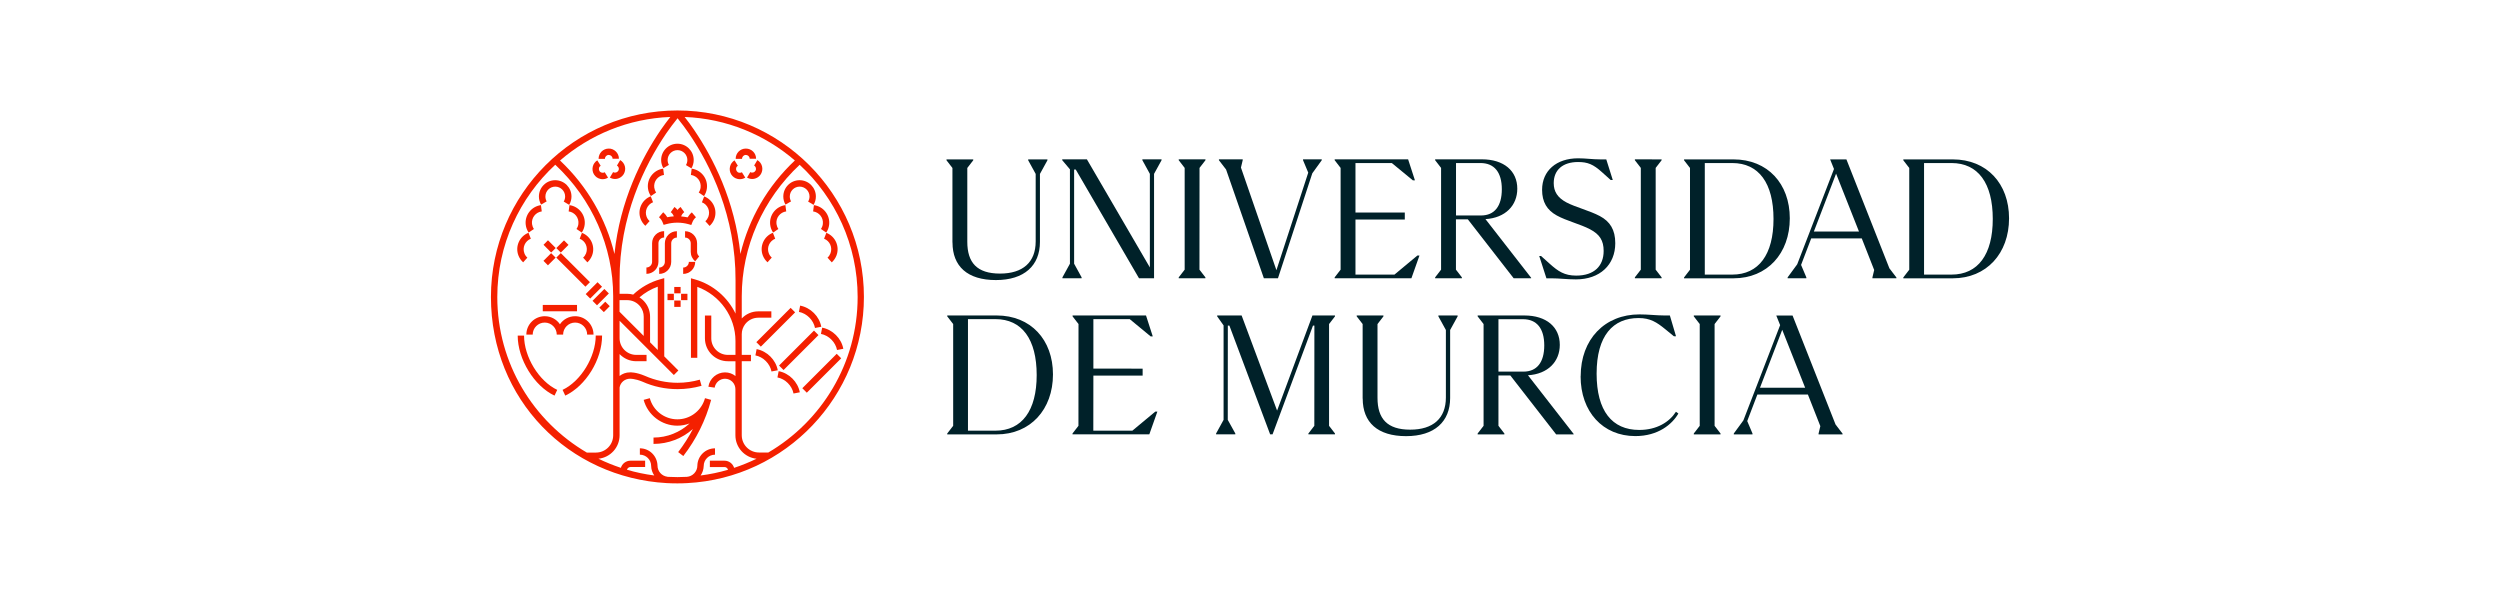 <?xml version="1.0" encoding="UTF-8"?>
<svg id="Capa_1" xmlns="http://www.w3.org/2000/svg" version="1.1" viewBox="0 0 370 87.89">
  <!-- Generator: Adobe Illustrator 29.7.1, SVG Export Plug-In . SVG Version: 2.1.1 Build 8)  -->
  <defs>
    <style>
      .st0 {
        fill: #f42000;
      }

      .st1 {
        fill: #002129;
      }
    </style>
  </defs>
  <path class="st1" d="M140.96,35.88v-11.02s-.88-1.14-.88-1.14v-.13h3.96v.13l-.88,1.14v10.92c0,3.08,1.42,4.71,4.84,4.71,3.39,0,5.28-1.68,5.28-4.76v-9.99s-1.11-2.02-1.11-2.02v-.13h2.85v.13l-1.11,2.02v10.07c0,3.49-2.31,5.64-6.52,5.64-4.22,0-6.42-2.04-6.42-5.56"/>
  <polygon class="st1" points="171.91 23.58 171.91 23.71 170.8 25.73 170.8 41.18 168.57 41.18 159.21 25.09 158.97 25.09 158.97 39.03 160.08 41.05 160.08 41.18 157.24 41.18 157.24 41.05 158.35 39.03 158.35 25.06 157.21 23.71 157.21 23.58 160.86 23.58 170.18 39.58 170.18 25.73 169.07 23.71 169.07 23.58 171.91 23.58"/>
  <polygon class="st1" points="174.45 23.71 174.45 23.58 178.41 23.58 178.41 23.71 177.53 24.85 177.52 39.91 178.4 41.05 178.4 41.18 174.45 41.18 174.45 41.05 175.33 39.91 175.33 24.85 174.45 23.71"/>
  <polygon class="st1" points="195.62 23.58 195.62 23.71 194.22 25.65 189.14 41.18 187.05 41.18 181.46 25.09 180.4 23.71 180.4 23.58 183.92 23.58 183.92 23.71 183.66 24.8 188.91 39.99 193.62 25.55 192.85 23.71 192.85 23.58 195.62 23.58"/>
  <polygon class="st1" points="210.08 37.82 208.89 41.18 197.53 41.18 197.53 41.05 198.41 39.91 198.41 24.85 197.53 23.71 197.53 23.58 208.4 23.58 209.41 26.69 209.1 26.69 205.99 24.13 200.61 24.13 200.61 31.45 207.91 31.45 207.91 32.49 200.61 32.49 200.61 40.64 206.38 40.64 209.77 37.82 210.08 37.82"/>
  <path class="st1" d="M226.61,41.1v.08h-2.59l-6.78-8.72h-1.76v7.45s.88,1.14.88,1.14v.13h-3.96v-.13s.88-1.14.88-1.14v-15.06s-.88-1.14-.88-1.14v-.13h6.91c3.29,0,5.25,1.73,5.25,4.35,0,2.48-1.76,4.32-4.71,4.5l6.75,8.67ZM215.49,31.89h3.7c1.99,0,3.08-1.37,3.08-3.88,0-2.51-1.11-3.88-3.16-3.88h-3.62s0,7.76,0,7.76Z"/>
  <path class="st1" d="M227.8,37.89h.28l1.27,1.14c1.27,1.14,2.2,1.76,3.93,1.76,2.69,0,4.06-1.45,4.06-3.65,0-1.55-.59-2.46-2.02-3.21-1.42-.75-3.47-1.24-4.92-2.04-1.45-.8-2.17-1.99-2.17-3.8,0-2.82,2.12-4.66,5.33-4.66,1.14,0,2.12.16,3.29.16h.88l.96,3.05h-.31l-1.29-1.16c-1.29-1.16-2.1-1.5-3.54-1.5-2.25,0-3.6,1.16-3.6,3.13,0,1.24.57,2.15,1.89,2.85,1.32.7,3.44,1.22,4.94,2.02,1.5.8,2.28,2.02,2.28,4.01,0,3.21-2.28,5.36-5.82,5.36-1.35,0-2.43-.16-3.67-.16h-.7l-1.06-3.29Z"/>
  <polygon class="st1" points="241.96 23.71 241.96 23.58 245.92 23.59 245.92 23.71 245.04 24.85 245.04 39.91 245.92 41.05 245.92 41.18 241.96 41.18 241.96 41.05 242.84 39.91 242.84 24.85 241.96 23.71"/>
  <path class="st1" d="M264.89,32.31c0,5.2-3.34,8.88-8.33,8.88h-7.32v-.13l.88-1.14v-15.06s-.88-1.14-.88-1.14v-.13s7.32,0,7.32,0c5.05,0,8.33,3.6,8.33,8.72M262.48,32.41c0-5.3-2.17-8.28-6.11-8.28h-4.06s0,16.51,0,16.51h4.06c3.93,0,6.11-2.98,6.11-8.23"/>
  <path class="st1" d="M280.67,41.05v.13h-3.55v-.13l.26-1.09-1.84-4.68h-7.48s-1.5,3.93-1.5,3.93l.78,1.84v.13h-2.77v-.13l1.42-1.94,5.44-14.1-.57-1.42h2.41l6.36,16.12,1.03,1.35ZM275.13,34.27l-3.39-8.57-3.29,8.57h6.68Z"/>
  <path class="st1" d="M297.34,32.31c0,5.2-3.34,8.88-8.33,8.88h-7.32v-.13l.88-1.14v-15.06s-.88-1.14-.88-1.14v-.13h7.32c5.05,0,8.33,3.6,8.33,8.72M294.93,32.41c0-5.3-2.17-8.28-6.11-8.28h-4.06s0,16.51,0,16.51h4.06c3.93,0,6.11-2.98,6.11-8.23"/>
  <path class="st1" d="M155.84,55.41c0,5.2-3.34,8.88-8.33,8.88h-7.32v-.13l.88-1.14v-15.06s-.88-1.14-.88-1.14v-.13h7.32c5.05,0,8.33,3.6,8.33,8.72M153.43,55.51c0-5.3-2.17-8.28-6.11-8.28h-4.06s0,16.51,0,16.51h4.06c3.93,0,6.11-2.98,6.11-8.23"/>
  <polygon class="st1" points="171.29 60.92 170.1 64.28 158.73 64.28 158.73 64.16 159.61 63.02 159.62 47.96 158.74 46.82 158.74 46.69 169.61 46.69 170.61 49.79 170.3 49.79 167.2 47.23 161.82 47.23 161.82 54.55 169.11 54.56 169.11 55.59 161.82 55.59 161.81 63.74 167.59 63.74 170.98 60.92 171.29 60.92"/>
  <polygon class="st1" points="196.7 47.96 196.7 63.02 197.58 64.16 197.58 64.28 193.64 64.28 193.64 64.16 194.52 63.02 194.53 48.19 194.32 48.19 188.34 64.28 187.98 64.28 181.95 48.19 181.72 48.19 181.71 62.14 182.83 64.16 182.83 64.28 179.98 64.28 179.98 64.16 181.09 62.14 181.09 48.16 180.14 46.82 180.14 46.69 183.76 46.69 189.01 60.77 194.24 46.69 197.58 46.69 197.58 46.82 196.7 47.96"/>
  <path class="st1" d="M201.67,58.98v-11.02s-.88-1.14-.88-1.14v-.13h3.96v.13l-.88,1.14v10.92c0,3.08,1.42,4.71,4.84,4.71,3.39,0,5.28-1.68,5.28-4.76v-9.99s-1.11-2.02-1.11-2.02v-.13h2.85v.13l-1.11,2.02v10.07c0,3.49-2.31,5.64-6.52,5.64-4.22,0-6.42-2.04-6.42-5.56"/>
  <path class="st1" d="M232.9,64.21v.08h-2.59l-6.78-8.72h-1.76v7.45s.88,1.14.88,1.14v.13h-3.96v-.13l.88-1.14v-15.06s-.88-1.14-.88-1.14v-.13h6.91c3.29,0,5.25,1.73,5.25,4.35,0,2.48-1.76,4.32-4.71,4.5l6.75,8.67ZM221.77,55h3.7c1.99,0,3.08-1.37,3.08-3.88,0-2.51-1.11-3.88-3.16-3.88h-3.62s0,7.76,0,7.76Z"/>
  <path class="st1" d="M233.94,55.69c0-5.49,3.57-9.16,8.7-9.16,1.32,0,2.54.16,3.75.16h.75l.91,3.08h-.31l-1.27-1.04c-1.27-1.04-2.23-1.66-3.96-1.66-3.78,0-6.21,2.59-6.21,8.23,0,5.51,2.28,8.33,6.31,8.33,2.59,0,4.45-1.16,5.43-2.69l.36.26c-.91,1.58-2.98,3.34-6.37,3.34-4.81,0-8.1-3.6-8.1-8.85"/>
  <polygon class="st1" points="250.68 46.82 250.68 46.69 254.64 46.69 254.64 46.82 253.76 47.96 253.76 63.02 254.64 64.16 254.64 64.29 250.68 64.29 250.68 64.16 251.56 63.02 251.56 47.96 250.68 46.82"/>
  <path class="st1" d="M272.7,64.16v.13h-3.55v-.13l.26-1.09-1.84-4.68h-7.48s-1.5,3.93-1.5,3.93l.78,1.84v.13h-2.77v-.13l1.42-1.94,5.44-14.1-.57-1.42h2.41l6.36,16.12,1.03,1.35ZM267.16,57.38l-3.39-8.57-3.29,8.57h6.68Z"/>
  <path class="st0" d="M90.66,23.49h.94c0-.41-.17-.79-.45-1.07-.29-.28-.68-.45-1.07-.43-.4,0-.78.17-1.06.45-.28.29-.43.67-.43,1.07h.94c0-.16.06-.3.16-.41.11-.11.25-.17.4-.17.15,0,.29.06.4.16.11.11.17.25.17.4"/>
  <path class="st0" d="M88.72,25.31c-.08-.13-.1-.28-.07-.43.03-.15.12-.27.25-.35l-.5-.8c-.34.21-.58.54-.67.94-.09.39-.03.8.18,1.14.21.34.54.58.94.67.12.03.23.04.35.04.28,0,.55-.08.79-.23l-.49-.8c-.27.16-.61.08-.78-.18"/>
  <path class="st0" d="M91.79,23.69l-.48.81c.13.08.22.2.26.34.04.15.02.3-.06.43-.16.27-.5.36-.77.2l-.48.81c.24.14.5.21.76.21.52,0,1.02-.27,1.3-.74.2-.35.26-.75.16-1.14-.1-.39-.35-.72-.7-.92"/>
  <path class="st0" d="M110.96,23.49h.94c0-.84-.68-1.5-1.51-1.5,0,0-.01,0-.02,0-.83,0-1.5.69-1.49,1.52h.94c0-.32.25-.58.56-.58.14,0,.29.06.4.16.11.11.17.25.17.4"/>
  <path class="st0" d="M109.37,25.56c-.15-.03-.27-.12-.35-.25-.08-.13-.1-.28-.07-.43.03-.15.12-.27.25-.35l-.49-.8c-.34.21-.58.54-.67.94-.09.39-.03.8.18,1.14.21.34.54.58.94.67.12.03.23.04.35.04.28,0,.55-.08.79-.23l-.5-.8c-.13.08-.28.1-.43.07"/>
  <path class="st0" d="M112.09,23.69l-.48.81c.27.16.36.5.2.77-.16.27-.5.36-.77.2l-.48.81c.24.14.5.21.76.21.52,0,1.02-.27,1.3-.74.2-.35.26-.75.16-1.14-.1-.39-.35-.72-.7-.92"/>
  <rect class="st0" x="80.33" y="45.13" width="5.07" height=".94"/>
  <path class="st0" d="M77.56,49.67h-.94c0,3.49,2.44,7.47,5.45,8.88l.4-.85c-2.7-1.27-4.91-4.87-4.91-8.03"/>
  <path class="st0" d="M89.11,49.66h-.94c0,3.16-2.2,6.76-4.91,8.04l.4.85c3.05-1.44,5.45-5.34,5.45-8.89"/>
  <path class="st0" d="M77.9,49.52h.94c0-.98.8-1.78,1.78-1.78s1.78.8,1.78,1.78h.94c0-.98.8-1.78,1.78-1.78s1.78.8,1.78,1.78h.94c0-1.5-1.22-2.72-2.72-2.72-.93,0-1.76.47-2.25,1.19-.49-.72-1.31-1.19-2.25-1.19-1.5,0-2.72,1.22-2.72,2.72"/>
  <path class="st0" d="M98.14,31.43l-.61.72c.23.2.42.46.53.74l.16.39.41-.11c1.05-.29,2.21-.29,3.27.01l.41.12.16-.4c.11-.29.3-.55.53-.75l-.61-.72c-.25.21-.45.46-.62.74-.32-.07-.64-.11-.96-.14.08-.25.24-.47.46-.63l-.55-.77c-.17.12-.32.27-.45.44-.13-.17-.28-.32-.45-.44l-.55.77c.22.16.37.38.45.62-.32.02-.65.06-.96.13-.16-.28-.37-.53-.61-.74"/>
  <rect class="st0" x="86.65" y="42.5" width="2.48" height=".94" transform="translate(-4.64 74.74) rotate(-45)"/>
  <rect class="st0" x="87.66" y="43.51" width="2.48" height=".94" transform="translate(-5.06 75.74) rotate(-45)"/>
  <rect class="st0" x="88.85" y="44.95" width="1.24" height=".94" transform="translate(-5.91 76.57) rotate(-45)"/>
  <polygon class="st0" points="83 37.46 83 37.46 83 37.46 82.33 38.13 83 38.79 83 38.79 83.4 39.19 83.4 39.19 86.64 42.43 87.31 41.76 83.89 38.34 83.88 38.34 83 37.46"/>
  <rect class="st0" x="98.79" y="43.48" width=".94" height=".94"/>
  <rect class="st0" x="100.8" y="43.48" width=".94" height=".94"/>
  <path class="st0" d="M101.13,67.49c1.92-2.49,3.31-5.29,4.12-8.31l-.91-.25c-.03.12-.07.23-.11.34-.6,1.66-2.19,2.79-3.98,2.79-1.91,0-3.59-1.29-4.08-3.13l-.91.25c.61,2.25,2.66,3.82,4.99,3.82.63,0,1.24-.12,1.81-.33-1.42,1.31-3.31,2.09-5.34,2.09v.94c2.2,0,4.26-.82,5.83-2.21-.62,1.2-1.35,2.34-2.18,3.42l.75.58Z"/>
  <path class="st0" d="M118.42,45.23l-.18.93c1.16.22,2.16,1.22,2.38,2.38l.93-.18c-.29-1.55-1.58-2.83-3.13-3.13"/>
  <path class="st0" d="M123.88,51.8l.93-.18c-.29-1.55-1.58-2.83-3.13-3.13l-.18.93c1.16.22,2.16,1.22,2.38,2.38"/>
  <rect class="st0" x="114.56" y="51.37" width="7.31" height=".94" transform="translate(-2.03 98.78) rotate(-45)"/>
  <rect class="st0" x="111.22" y="47.96" width="7.18" height=".94" transform="translate(-.62 95.37) rotate(-45)"/>
  <rect class="st0" x="118.02" y="54.77" width="7.2" height=".94" transform="translate(-3.44 102.18) rotate(-45)"/>
  <path class="st0" d="M111.98,51.67l-.18.93c1.16.22,2.16,1.22,2.38,2.38l.93-.18c-.29-1.55-1.58-2.83-3.13-3.13"/>
  <path class="st0" d="M115.24,54.93l-.18.93c1.16.22,2.16,1.22,2.38,2.38l.93-.18c-.29-1.55-1.58-2.83-3.13-3.13"/>
  <path class="st0" d="M99.34,38.76v-2.76c0-.46.38-.84.84-.84v-.94c-.98,0-1.78.8-1.78,1.78v2.76c0,.46-.38.84-.84.84v.94c.98,0,1.78-.8,1.78-1.78"/>
  <path class="st0" d="M98.29,35.15v-.94c-.98,0-1.78.8-1.78,1.78v2.76c0,.46-.38.84-.84.84v.94c.98,0,1.78-.8,1.78-1.78v-2.76c0-.46.38-.84.84-.84"/>
  <path class="st0" d="M101.11,39.6v.94c.98,0,1.78-.8,1.78-1.78h-.94c0,.46-.38.84-.84.84"/>
  <path class="st0" d="M103.17,36c0-.98-.8-1.78-1.78-1.78v.94c.46,0,.84.38.84.84v1.28c0,.54.24,1.05.66,1.39l.59-.73c-.2-.16-.31-.4-.31-.66v-1.28Z"/>
  <rect class="st0" x="99.79" y="42.47" width=".94" height=".94"/>
  <rect class="st0" x="99.79" y="44.48" width=".94" height=".94"/>
  <polygon class="st0" points="82.24 36.71 82.17 36.63 81.1 35.56 80.44 36.23 81.5 37.3 81.58 37.37 82.24 36.71"/>
  <rect class="st0" x="82.43" y="36" width="1.61" height=".94" transform="translate(-1.38 69.62) rotate(-45.05)"/>
  <rect class="st0" x="80.53" y="37.89" width="1.61" height=".94" transform="translate(-3.29 68.8) rotate(-45.03)"/>
  <path class="st0" d="M127.86,43.95c0-15.22-12.38-27.6-27.6-27.6s-27.6,12.38-27.6,27.6,11.54,26.74,26.03,27.55c0,0,.01,0,.02,0h0c.51.03,1.03.04,1.55.04.48,0,.95-.01,1.42-.04h0s.01,0,.02,0c14.55-.75,26.16-12.83,26.16-27.56M109.58,37.59c-.81-7.9-4.04-14.21-6.81-18.3l-.03-.05c-.45-.67-.93-1.31-1.42-1.93,6.22.24,11.9,2.63,16.32,6.44-4.03,3.78-6.81,8.61-8.06,13.84M97.35,51.8l-1.14-1.14v-3.79c0-.75-.24-1.47-.7-2.06-.25-.32-.54-.59-.87-.8.8-.69,1.72-1.23,2.71-1.58v9.38ZM94.77,45.38c.33.43.5.95.5,1.49v2.85l-3.58-3.58v-1.72h1.13c.77,0,1.48.35,1.95.96M82.89,23.75c4.42-3.81,10.1-6.2,16.32-6.44-.49.63-.97,1.27-1.44,1.95-2.79,4.11-6.02,10.42-6.83,18.33-1.25-5.22-4.03-10.05-8.06-13.84M73.6,43.95c0-7.73,3.31-14.69,8.58-19.57,5.45,5.09,8.57,12.15,8.57,19.46v20.59c0,1.41-1.14,2.55-2.55,2.55h-1.35c-7.91-4.63-13.25-13.21-13.25-23.03M98.79,70.56c-.85-.1-1.48-.81-1.48-1.66h0c-.04-1.41-1.19-2.55-2.61-2.55v.94c.92,0,1.67.75,1.67,1.67h0c.01.52.18,1,.46,1.41-1.38-.18-2.73-.46-4.04-.85.07-.23.27-.4.52-.4h2.17v-.94h-2.17c-.67,0-1.24.45-1.42,1.06-1.14-.38-2.25-.83-3.32-1.35,1.76-.18,3.13-1.67,3.13-3.47v-7.08c.12-.74.77-1.29,1.55-1.29,0,0,.7-.03,1.82.43,1.65.74,3.4,1.11,5.22,1.11,1.2,0,2.39-.17,3.54-.49l-.26-.91c-1.06.3-2.16.46-3.28.46-1.68,0-3.31-.35-4.85-1.03-1.33-.56-2.17-.52-2.22-.51-.57,0-1.1.2-1.52.53v-3.24c.62.65,1.49,1.06,2.46,1.06h1.53v-.94h-1.53c-1.36,0-2.46-1.1-2.46-2.46v-2.59l8.03,8.03.67-.67-2.09-2.09v-11.58l-.6.17c-1.49.42-2.87,1.2-4,2.27-.28-.08-.58-.12-.88-.12h-1.13c0-.18,0-1.5,0-1.97-.05-9.51,3.71-17.06,6.88-21.74.54-.79,1.11-1.54,1.7-2.27.59.73,1.16,1.48,1.71,2.29,3.16,4.66,6.91,12.21,6.87,21.72,0,.5,0,4.9,0,4.9-1.16-2.4-3.31-4.29-6-5.06l-.6-.17v11.77h.94v-10.5c3.35,1.23,5.65,4.43,5.65,8v2.07h-1.13c-1.35,0-2.45-1.1-2.45-2.45v-3.37h-.94v3.37c0,1.87,1.52,3.39,3.39,3.39h1.13v.24h0v1.95c-.42-.34-.96-.54-1.55-.54-1.22,0-2.28.91-2.46,2.12l.93.14c.11-.75.77-1.32,1.53-1.32.85,0,1.54.69,1.54,1.54h0v6.83c0,1.8,1.37,3.29,3.13,3.47-1.07.52-2.18.97-3.32,1.35-.19-.61-.75-1.06-1.42-1.06h-2.17v.94h2.17c.25,0,.45.17.52.4-1.31.39-2.67.67-4.06.85.28-.4.44-.89.46-1.41h0c0-.92.75-1.67,1.67-1.67v-.94c-1.42,0-2.58,1.14-2.61,2.55h0c0,.88-.69,1.61-1.56,1.67-.45.02-.91.04-1.37.04-.49,0-.99-.02-1.47-.04M113.68,66.97h-1.35c-1.41,0-2.55-1.14-2.55-2.55v-10.96h1.36v-.94h-1.36v-3.07c0-.54.18-1.04.5-1.47.47-.61,1.18-.96,1.95-.96h1.93v-.94h-1.93c-.94,0-1.81.38-2.45,1.05v-3.28c0-7.31,3.12-14.37,8.57-19.46,5.27,4.87,8.58,11.84,8.58,19.57,0,9.81-5.33,18.4-13.25,23.03"/>
  <path class="st0" d="M80.91,29.81c-.13-.22-.19-.47-.19-.73,0-.81.66-1.46,1.46-1.46s1.46.66,1.46,1.46c0,.27-.07.53-.21.75l.81.49c.22-.37.34-.8.34-1.24,0-1.33-1.08-2.41-2.41-2.41s-2.41,1.08-2.41,2.41c0,.42.11.83.32,1.2l.82-.47Z"/>
  <path class="st0" d="M77.42,38.83l.63-.7c-.2-.18-.35-.39-.44-.64-.33-.86.1-1.82.95-2.16l-.34-.88c-1.34.52-2.01,2.03-1.49,3.37.15.38.39.73.69,1"/>
  <path class="st0" d="M78.24,34.42l.78-.53c-.15-.22-.24-.46-.28-.73-.12-.91.53-1.75,1.44-1.87l-.12-.93c-1.42.19-2.43,1.5-2.25,2.92.05.41.2.8.43,1.14"/>
  <path class="st0" d="M85.79,35.33c.86.33,1.28,1.3.95,2.16-.1.25-.24.46-.44.64l.63.7c.3-.27.54-.62.69-1,.52-1.34-.15-2.85-1.49-3.37l-.34.88Z"/>
  <path class="st0" d="M84.16,31.29c.91.12,1.56.96,1.44,1.87-.03.26-.13.51-.28.73l.78.53c.23-.34.38-.73.43-1.14.18-1.42-.83-2.73-2.25-2.92l-.12.93Z"/>
  <path class="st0" d="M117.08,29.81c-.13-.22-.19-.47-.19-.73,0-.81.66-1.46,1.46-1.46s1.46.66,1.46,1.46c0,.27-.07.53-.21.75l.81.49c.22-.37.34-.8.34-1.24,0-1.33-1.08-2.41-2.41-2.41s-2.41,1.08-2.41,2.41c0,.42.11.83.32,1.2l.82-.47Z"/>
  <path class="st0" d="M113.78,37.49c-.33-.86.1-1.82.95-2.16l-.34-.88c-1.34.52-2.01,2.03-1.49,3.37.15.38.39.73.69,1l.63-.7c-.2-.18-.35-.39-.44-.64"/>
  <path class="st0" d="M114.42,34.42l.78-.53c-.15-.22-.24-.46-.28-.73-.12-.91.53-1.75,1.44-1.87l-.12-.93c-1.42.19-2.43,1.5-2.25,2.92.05.41.2.8.43,1.14"/>
  <path class="st0" d="M121.96,35.33c.86.33,1.28,1.3.95,2.16-.1.25-.24.47-.44.64l.63.7c.3-.27.54-.62.69-1,.52-1.34-.15-2.85-1.49-3.37l-.34.88Z"/>
  <path class="st0" d="M120.34,31.29c.91.12,1.56.96,1.44,1.87-.03.26-.13.51-.28.73l.78.53c.23-.34.38-.73.43-1.14.18-1.42-.83-2.73-2.25-2.92l-.12.93Z"/>
  <path class="st0" d="M99,24.41c-.13-.22-.19-.47-.19-.73,0-.81.66-1.46,1.46-1.46s1.46.66,1.46,1.46c0,.27-.07.53-.21.75l.81.49c.22-.37.34-.8.34-1.24,0-1.33-1.08-2.41-2.41-2.41s-2.41,1.08-2.41,2.41c0,.42.11.83.32,1.2l.82-.47Z"/>
  <path class="st0" d="M95.7,32.09c-.33-.86.1-1.82.95-2.16l-.34-.88c-1.34.52-2.01,2.03-1.49,3.37.15.38.39.73.69,1l.63-.7c-.2-.18-.35-.39-.44-.64"/>
  <path class="st0" d="M96.33,29.02l.78-.53c-.15-.22-.24-.46-.28-.73-.12-.91.53-1.75,1.44-1.87l-.12-.93c-1.42.19-2.43,1.5-2.25,2.92.05.41.2.8.43,1.14"/>
  <path class="st0" d="M103.88,29.94c.86.33,1.28,1.3.95,2.16-.1.25-.24.46-.44.64l.63.7c.3-.27.54-.62.69-1,.52-1.34-.15-2.85-1.49-3.37l-.34.88Z"/>
  <path class="st0" d="M102.25,25.89c.91.12,1.56.96,1.44,1.87-.03.26-.13.51-.28.73l.78.53c.23-.34.38-.73.43-1.14.18-1.42-.83-2.73-2.25-2.92l-.12.93Z"/>
</svg>